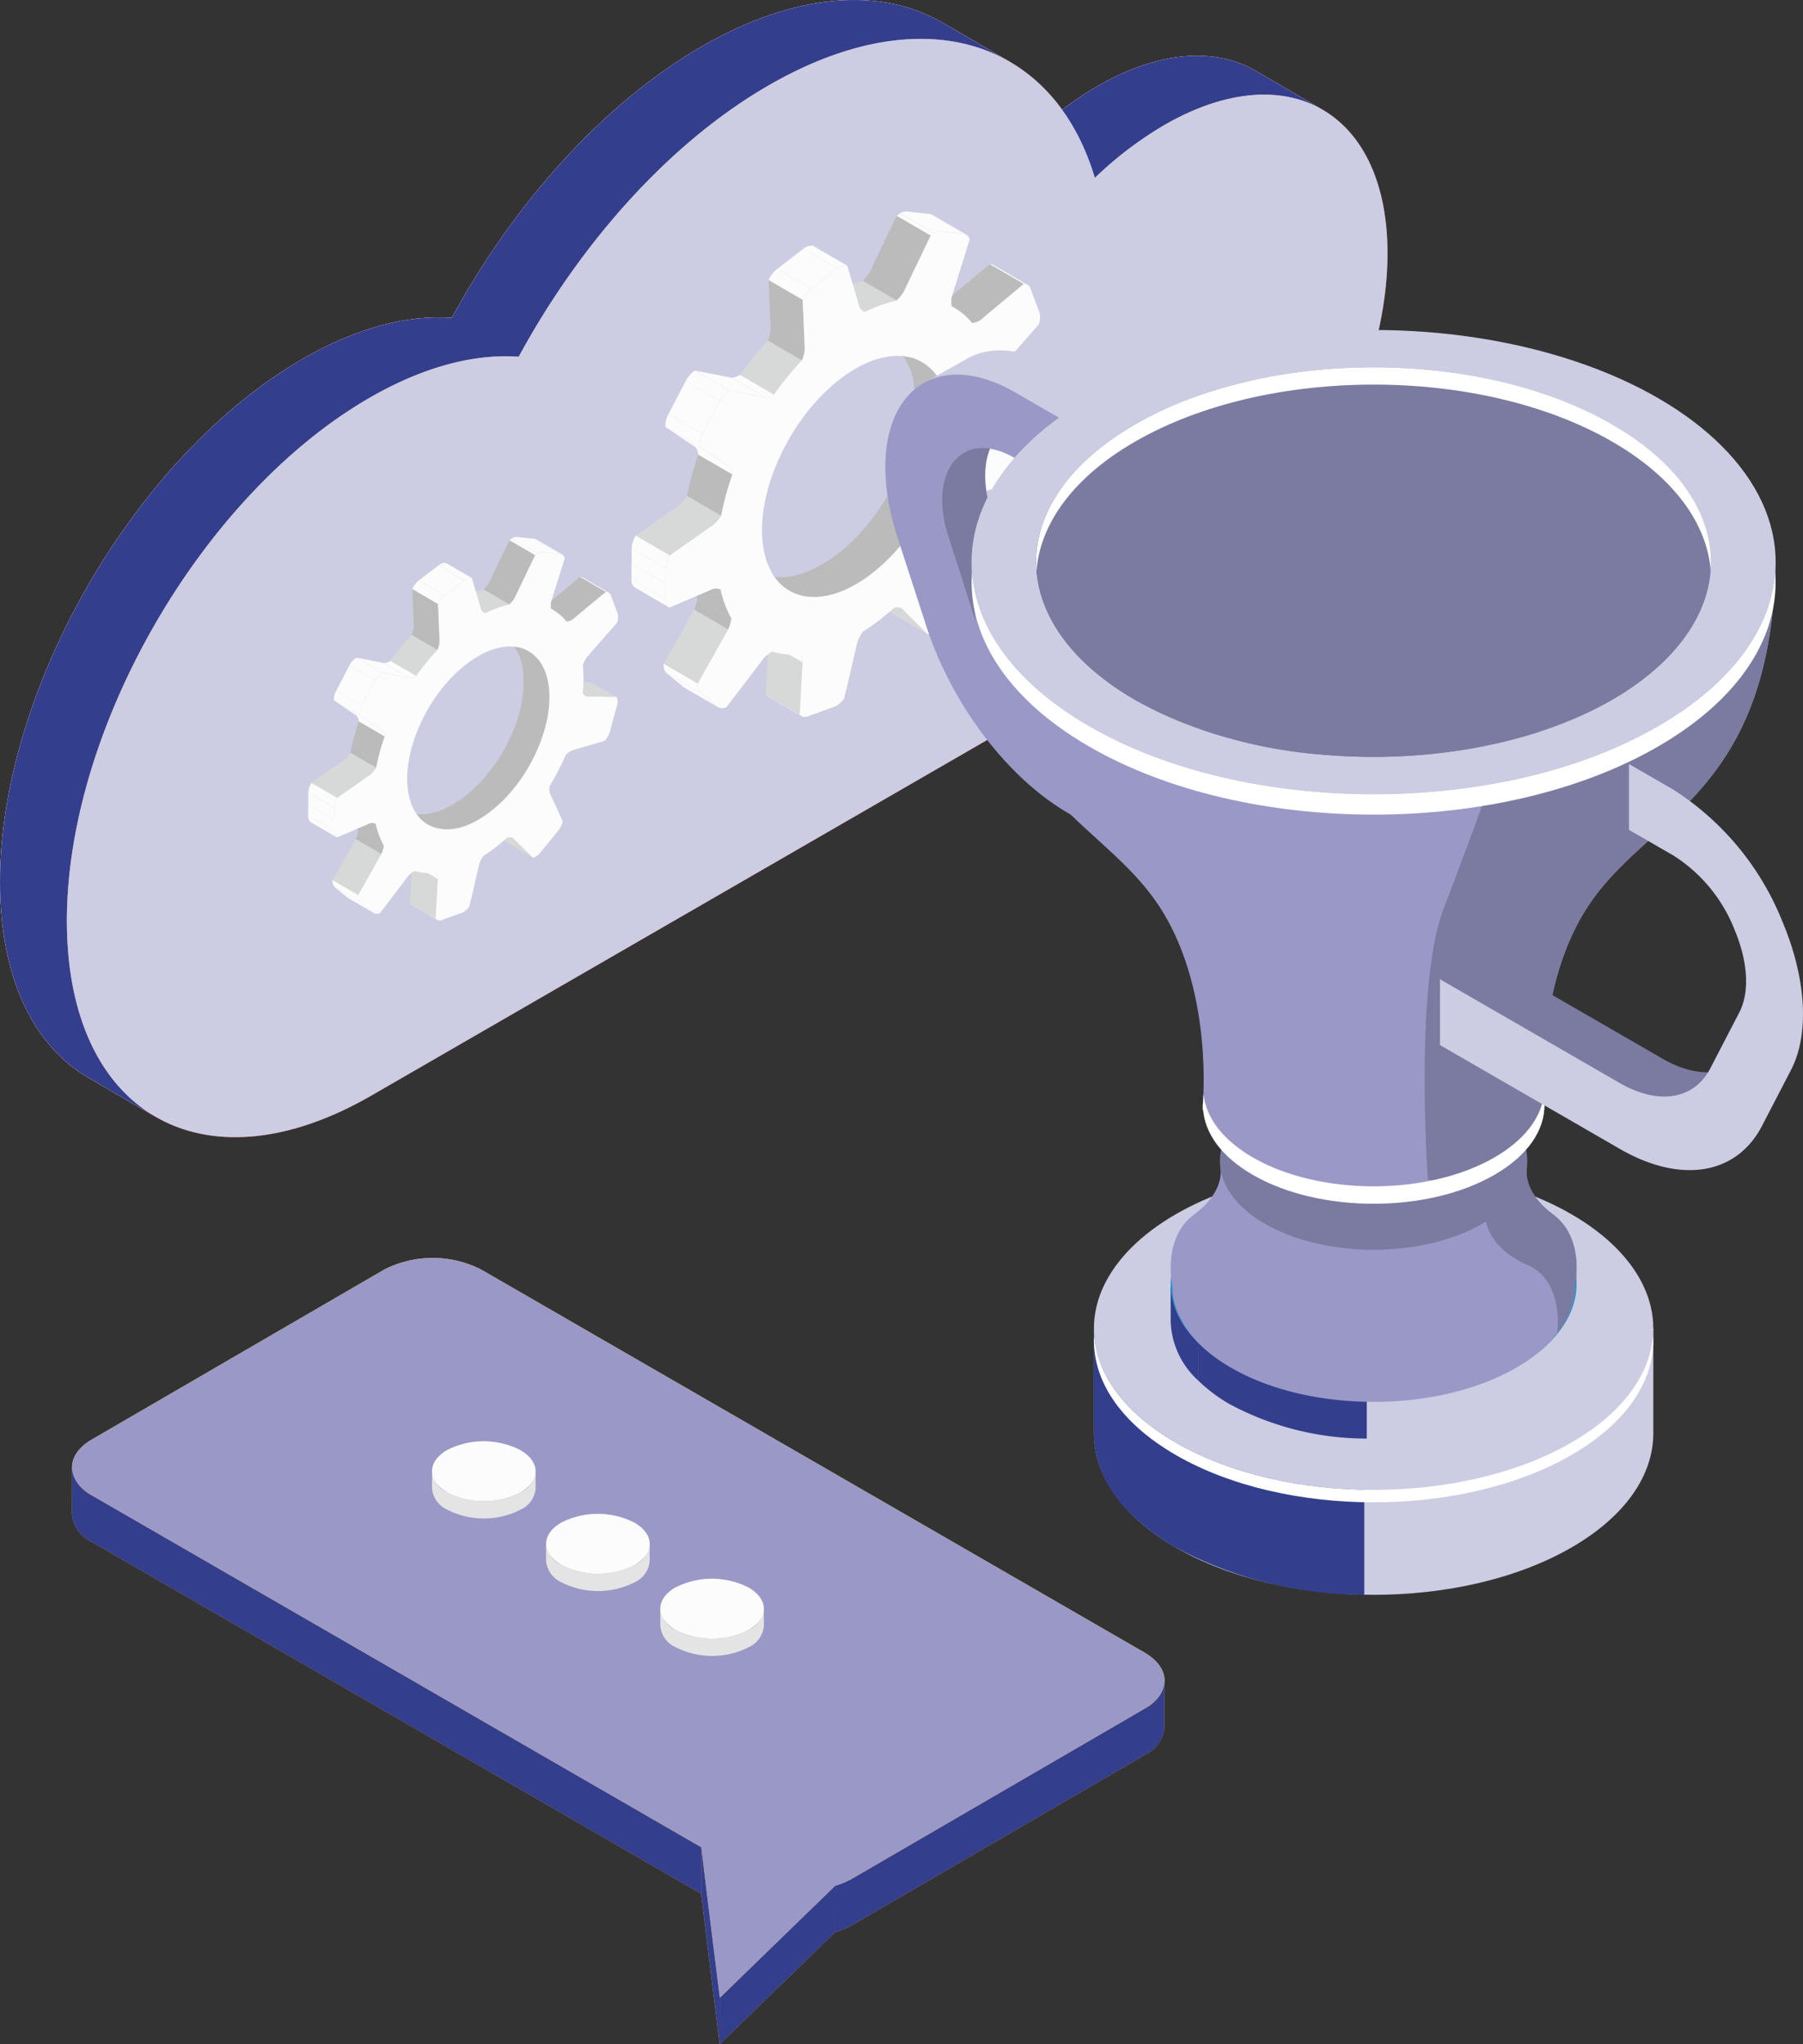 <?xml version="1.0" encoding="UTF-8"?> <svg xmlns="http://www.w3.org/2000/svg" width="148.244" height="168.073" viewBox="0 0 148.244 168.073"><rect x="0" y="0" width="148.244" height="168.073" fill="#333333" stroke="none"/><g id="Groupe_1015" data-name="Groupe 1015" transform="translate(-64.463 -446.804)"><g id="Groupe_914" data-name="Groupe 914"><g id="Groupe_913" data-name="Groupe 913"><g id="Groupe_911" data-name="Groupe 911"><path id="Tracé_1605" data-name="Tracé 1605" d="M167.707,452.627l5.5,3.2c-3.33-1.935-7.94-1.663-13.029,1.275a30.323,30.323,0,0,0-5.685,4.326l-5.5-3.2a30.339,30.339,0,0,1,5.686-4.326C159.767,450.965,164.378,450.692,167.707,452.627Z" fill="#e4e4e4"></path><path id="Tracé_1606" data-name="Tracé 1606" d="M89.342,476.317c4.458-2.574,8.641-3.642,12.269-3.38,5.078-9.347,12.4-17.6,20.548-22.309,7.749-4.474,14.766-4.887,19.835-1.942l5.5,3.2c-5.068-2.945-12.086-2.531-19.834,1.943-8.15,4.7-15.471,12.962-20.548,22.309-3.628-.262-7.811.806-12.269,3.379-13.783,7.958-24.924,27.25-24.879,43.093.022,7.868,2.8,13.4,7.282,16.008l-5.5-3.195c-4.481-2.6-7.26-8.14-7.282-16.008C64.418,503.566,75.559,484.275,89.342,476.317Z" fill="#e4e4e4"></path><path id="Tracé_1607" data-name="Tracé 1607" d="M167.707,452.627l5.5,3.2c-3.33-1.935-7.94-1.663-13.029,1.275a30.323,30.323,0,0,0-5.685,4.326l-5.5-3.2a30.339,30.339,0,0,1,5.686-4.326C159.767,450.965,164.378,450.692,167.707,452.627Z" fill="#e53d4b"></path><path id="Tracé_1608" data-name="Tracé 1608" d="M89.342,476.317c4.458-2.574,8.641-3.642,12.269-3.38,5.078-9.347,12.4-17.6,20.548-22.309,7.749-4.474,14.766-4.887,19.835-1.942l5.5,3.2c-5.068-2.945-12.086-2.531-19.834,1.943-8.15,4.7-15.471,12.962-20.548,22.309-3.628-.262-7.811.806-12.269,3.379-13.783,7.958-24.924,27.25-24.879,43.093.022,7.868,2.8,13.4,7.282,16.008l-5.5-3.195c-4.481-2.6-7.26-8.14-7.282-16.008C64.418,503.566,75.559,484.275,89.342,476.317Z" fill="#e53d4b"></path></g><g id="Groupe_912" data-name="Groupe 912"><path id="Tracé_1609" data-name="Tracé 1609" d="M127.658,453.824c-8.15,4.7-15.471,12.962-20.548,22.309-3.628-.262-7.811.806-12.269,3.379-13.783,7.958-24.924,27.25-24.879,43.093S81.221,544.833,95,536.876l65.293-37.7c10.112-5.838,18.285-19.993,18.252-31.612s-8.259-16.307-18.371-10.469a30.323,30.323,0,0,0-5.685,4.326C151.072,450.058,140.345,446.5,127.658,453.824Z" fill="#e8484d"></path></g></g></g><path id="Tracé_1610" data-name="Tracé 1610" d="M167.707,452.627l5.5,3.2c-3.33-1.935-7.94-1.663-13.029,1.275a30.323,30.323,0,0,0-5.685,4.326l-5.5-3.2a30.339,30.339,0,0,1,5.686-4.326C159.767,450.965,164.378,450.692,167.707,452.627Z" fill="#e4e4e4"></path><path id="Tracé_1611" data-name="Tracé 1611" d="M89.342,476.317c4.458-2.574,8.641-3.642,12.269-3.38,5.078-9.347,12.4-17.6,20.548-22.309,7.749-4.474,14.766-4.887,19.835-1.942l5.5,3.2c-5.068-2.945-12.086-2.531-19.834,1.943-8.15,4.7-15.471,12.962-20.548,22.309-3.628-.262-7.811.806-12.269,3.379-13.783,7.958-24.924,27.25-24.879,43.093.022,7.868,2.8,13.4,7.282,16.008l-5.5-3.195c-4.481-2.6-7.26-8.14-7.282-16.008C64.418,503.566,75.559,484.275,89.342,476.317Z" fill="#e4e4e4"></path><path id="Tracé_1612" data-name="Tracé 1612" d="M167.707,452.627l5.5,3.2c-3.33-1.935-7.94-1.663-13.029,1.275a30.323,30.323,0,0,0-5.685,4.326l-5.5-3.2a30.339,30.339,0,0,1,5.686-4.326C159.767,450.965,164.378,450.692,167.707,452.627Z" fill="#333e8d"></path><path id="Tracé_1613" data-name="Tracé 1613" d="M89.342,476.317c4.458-2.574,8.641-3.642,12.269-3.38,5.078-9.347,12.4-17.6,20.548-22.309,7.749-4.474,14.766-4.887,19.835-1.942l5.5,3.2c-5.068-2.945-12.086-2.531-19.834,1.943-8.15,4.7-15.471,12.962-20.548,22.309-3.628-.262-7.811.806-12.269,3.379-13.783,7.958-24.924,27.25-24.879,43.093.022,7.868,2.8,13.4,7.282,16.008l-5.5-3.195c-4.481-2.6-7.26-8.14-7.282-16.008C64.418,503.566,75.559,484.275,89.342,476.317Z" fill="#333e8d"></path><path id="Tracé_1614" data-name="Tracé 1614" d="M127.658,453.824c-8.15,4.7-15.471,12.962-20.548,22.309-3.628-.262-7.811.806-12.269,3.379-13.783,7.958-24.924,27.25-24.879,43.093S81.221,544.833,95,536.876l65.293-37.7c10.112-5.838,18.285-19.993,18.252-31.612s-8.259-16.307-18.371-10.469a30.323,30.323,0,0,0-5.685,4.326C151.072,450.058,140.345,446.5,127.658,453.824Z" fill="#cccce3"></path><g id="Groupe_956" data-name="Groupe 956"><g id="Groupe_915" data-name="Groupe 915"><path id="Tracé_1615" data-name="Tracé 1615" d="M138.614,496.831l-2.8-1.626c.219.235,2.044,2.038,2.14,2.133l2.8,1.625C140.658,498.868,138.833,497.066,138.614,496.831Z" fill="#d7d8d8"></path></g><g id="Groupe_916" data-name="Groupe 916"><path id="Tracé_1616" data-name="Tracé 1616" d="M138.564,496.792l-2.8-1.625a.208.208,0,0,1,.049.038l2.8,1.626A.217.217,0,0,0,138.564,496.792Z" fill="#fcfcfc"></path></g><g id="Groupe_917" data-name="Groupe 917"><path id="Tracé_1617" data-name="Tracé 1617" d="M143.647,479.8l2.8,1.626a.3.3,0,0,0,.156.046c.345,0,3.074.057,3.218.061l-2.8-1.626c-.144,0-2.873-.064-3.218-.061A.293.293,0,0,1,143.647,479.8Z" fill="#d7d8d8"></path></g><g id="Groupe_918" data-name="Groupe 918"><path id="Tracé_1618" data-name="Tracé 1618" d="M127.547,504.039l2.8,1.626a.465.465,0,0,1-.128-.107l-2.8-1.625A.47.47,0,0,0,127.547,504.039Z" fill="#fcfcfc"></path></g><g id="Groupe_919" data-name="Groupe 919"><path id="Tracé_1619" data-name="Tracé 1619" d="M148.948,470.224l-2.8-1.625a.566.566,0,0,0-.312-.074l2.8,1.625A.566.566,0,0,1,148.948,470.224Z" fill="#fcfcfc"></path></g><g id="Groupe_920" data-name="Groupe 920"><path id="Tracé_1620" data-name="Tracé 1620" d="M130.452,501.266l-2.8-1.626c-.034.461-.226,4.1-.236,4.293l2.8,1.625C130.226,505.366,130.418,501.726,130.452,501.266Z" fill="#d7d8d8"></path></g><g id="Groupe_921" data-name="Groupe 921"><path id="Tracé_1621" data-name="Tracé 1621" d="M130.224,500.616l-2.8-1.626a1.169,1.169,0,0,1,.227.65l2.8,1.626A1.157,1.157,0,0,0,130.224,500.616Z" fill="#fcfcfc"></path></g><g id="Groupe_922" data-name="Groupe 922"><path id="Tracé_1622" data-name="Tracé 1622" d="M148.636,470.15l-2.8-1.625c-.158.131-3.159,2.629-3.529,2.944a.792.792,0,0,1-.119.084,1.8,1.8,0,0,1-.586.186l2.8,1.626a1.8,1.8,0,0,0,.586-.187.787.787,0,0,0,.119-.083C145.476,472.779,148.478,470.282,148.636,470.15Z" fill="#bcbbbb"></path></g><g id="Groupe_923" data-name="Groupe 923"><path id="Tracé_1623" data-name="Tracé 1623" d="M140.29,476.583l-2.8-1.625a4.761,4.761,0,0,1,2.137,3.564c.705,4.428-2.127,10.627-6.326,13.844a11.51,11.51,0,0,1-1.261.848c-2.1,1.211-4.057,1.354-5.478.528l2.8,1.626c1.42.825,3.38.682,5.478-.529a11.641,11.641,0,0,0,1.261-.847c4.2-3.217,7.031-9.416,6.325-13.844A4.758,4.758,0,0,0,140.29,476.583Z" fill="#bcbbbb"></path></g><g id="Groupe_924" data-name="Groupe 924"><path id="Tracé_1624" data-name="Tracé 1624" d="M142.909,472.09l-2.8-1.626c-.063-.036-.126-.072-.191-.106l2.8,1.626C142.783,472.018,142.846,472.053,142.909,472.09Z" fill="#fcfcfc"></path></g><g id="Groupe_925" data-name="Groupe 925"><path id="Tracé_1625" data-name="Tracé 1625" d="M120.726,503.335l2.8,1.626a.537.537,0,0,1-.065-.045l-2.8-1.625A.435.435,0,0,0,120.726,503.335Z" fill="#fcfcfc"></path></g><g id="Groupe_926" data-name="Groupe 926"><path id="Tracé_1626" data-name="Tracé 1626" d="M122.072,503.777l-2.8-1.625c.3.243.675.551.694.567l.692.572,2.8,1.625c-.3-.245-.672-.555-.692-.572S122.372,504.021,122.072,503.777Z" fill="#fcfcfc"></path></g><g id="Groupe_927" data-name="Groupe 927"><path id="Tracé_1627" data-name="Tracé 1627" d="M143.907,466.082l-2.8-1.625a.51.51,0,0,0-.211-.067l2.8,1.625A.529.529,0,0,1,143.907,466.082Z" fill="#fcfcfc"></path></g><g id="Groupe_928" data-name="Groupe 928"><path id="Tracé_1628" data-name="Tracé 1628" d="M121.833,502.993l-2.8-1.625a.973.973,0,0,0,.238.784l2.8,1.625A.979.979,0,0,1,121.833,502.993Z" fill="#fcfcfc"></path></g><g id="Groupe_929" data-name="Groupe 929"><path id="Tracé_1629" data-name="Tracé 1629" d="M124.336,498.548l-2.8-1.626c-.27.468-2.391,4.247-2.5,4.446l2.8,1.625C121.945,502.794,124.066,499.016,124.336,498.548Z" fill="#d7d8d8"></path></g><g id="Groupe_930" data-name="Groupe 930"><path id="Tracé_1630" data-name="Tracé 1630" d="M124.6,497.636l-2.8-1.626a2.947,2.947,0,0,1-.261.912l2.8,1.626A2.955,2.955,0,0,0,124.6,497.636Z" fill="#bcbbbb"></path></g><g id="Groupe_931" data-name="Groupe 931"><path id="Tracé_1631" data-name="Tracé 1631" d="M143.7,466.015l-2.8-1.625c-.406-.043-.912-.094-.939-.1s-.536-.056-.939-.1a.963.963,0,0,0-.551.151l2.8,1.626a.954.954,0,0,1,.55-.151c.4.044.913.1.94.1Z" fill="#fcfcfc"></path></g><g id="Groupe_932" data-name="Groupe 932"><path id="Tracé_1632" data-name="Tracé 1632" d="M140.991,466.168l-2.8-1.625c-.1.2-1.965,4.089-2.19,4.574a3.355,3.355,0,0,1-.614.769l2.8,1.625a3.33,3.33,0,0,0,.614-.768C139.026,470.257,140.893,466.373,140.991,466.168Z" fill="#bcbbbb"></path></g><g id="Groupe_933" data-name="Groupe 933"><path id="Tracé_1633" data-name="Tracé 1633" d="M141.267,465.971l-2.8-1.626a1.709,1.709,0,0,0-.276.2l2.8,1.625A1.67,1.67,0,0,1,141.267,465.971Z" fill="#fcfcfc"></path></g><g id="Groupe_934" data-name="Groupe 934"><path id="Tracé_1634" data-name="Tracé 1634" d="M123.715,495.27l-2.8-1.626a8.635,8.635,0,0,0,.882,2.366l2.8,1.626A8.634,8.634,0,0,1,123.715,495.27Z" fill="#bcbbbb"></path></g><g id="Groupe_935" data-name="Groupe 935"><path id="Tracé_1635" data-name="Tracé 1635" d="M138.187,471.511l-2.8-1.625a11.33,11.33,0,0,0-2.6.938l2.8,1.625A11.33,11.33,0,0,1,138.187,471.511Z" fill="#d7d8d8"></path></g><g id="Groupe_936" data-name="Groupe 936"><path id="Tracé_1636" data-name="Tracé 1636" d="M132.626,470.743l2.8,1.626a1.6,1.6,0,0,0,.16.08l-2.8-1.625A1.6,1.6,0,0,1,132.626,470.743Z" fill="#fcfcfc"></path></g><g id="Groupe_937" data-name="Groupe 937"><path id="Tracé_1637" data-name="Tracé 1637" d="M123.756,489.2l-2.8-1.625a3.214,3.214,0,0,1-.627.75l2.8,1.625A3.2,3.2,0,0,0,123.756,489.2Z" fill="#d7d8d8"></path></g><g id="Groupe_938" data-name="Groupe 938"><path id="Tracé_1638" data-name="Tracé 1638" d="M116.691,495.125l2.8,1.625a.741.741,0,0,1-.306-.7l-2.8-1.626A.742.742,0,0,0,116.691,495.125Z" fill="#fcfcfc"></path></g><g id="Groupe_939" data-name="Groupe 939"><path id="Tracé_1639" data-name="Tracé 1639" d="M124.683,485.811l-2.8-1.625a22.817,22.817,0,0,0-.927,3.384l2.8,1.625A22.884,22.884,0,0,1,124.683,485.811Z" fill="#bcbbbb"></path></g><g id="Groupe_940" data-name="Groupe 940"><path id="Tracé_1640" data-name="Tracé 1640" d="M119.191,494.793l-2.8-1.625c0,.036,0,.718-.009,1.259l2.8,1.626C119.186,495.511,119.191,494.829,119.191,494.793Z" fill="#fcfcfc"></path></g><g id="Groupe_941" data-name="Groupe 941"><path id="Tracé_1641" data-name="Tracé 1641" d="M130.4,476.424l-2.8-1.625a25.523,25.523,0,0,0-2.3,2.823l2.8,1.626A25.631,25.631,0,0,1,130.4,476.424Z" fill="#d7d8d8"></path></g><g id="Groupe_942" data-name="Groupe 942"><path id="Tracé_1642" data-name="Tracé 1642" d="M128.1,479.248l-2.8-1.626a1.379,1.379,0,0,1-.7.238l2.8,1.626A1.389,1.389,0,0,0,128.1,479.248Z" fill="#fcfcfc"></path></g><g id="Groupe_943" data-name="Groupe 943"><path id="Tracé_1643" data-name="Tracé 1643" d="M119.2,493.534l-2.8-1.625c0,.541-.008,1.223-.009,1.259l2.8,1.625C119.192,494.757,119.2,494.076,119.2,493.534Z" fill="#fcfcfc"></path></g><g id="Groupe_944" data-name="Groupe 944"><path id="Tracé_1644" data-name="Tracé 1644" d="M134.126,468.645l-2.8-1.625a.827.827,0,0,0-.646.133,1.532,1.532,0,0,0-.166.11l2.8,1.626a1.544,1.544,0,0,1,.166-.111A.832.832,0,0,1,134.126,468.645Z" fill="#fcfcfc"></path></g><g id="Groupe_945" data-name="Groupe 945"><path id="Tracé_1645" data-name="Tracé 1645" d="M123.129,489.945l-2.8-1.625c-.38.257-3.436,2.406-3.6,2.519l2.8,1.626C119.693,492.352,122.749,490.2,123.129,489.945Z" fill="#d7d8d8"></path></g><g id="Groupe_946" data-name="Groupe 946"><path id="Tracé_1646" data-name="Tracé 1646" d="M119.532,492.465l-2.8-1.626a2.315,2.315,0,0,0-.332,1.07l2.8,1.625A2.31,2.31,0,0,1,119.532,492.465Z" fill="#fcfcfc"></path></g><g id="Groupe_947" data-name="Groupe 947"><path id="Tracé_1647" data-name="Tracé 1647" d="M133.314,468.889l-2.8-1.626-1.073.824-1.077.823,2.8,1.625,1.077-.822Z" fill="#fcfcfc"></path></g><g id="Groupe_948" data-name="Groupe 948"><path id="Tracé_1648" data-name="Tracé 1648" d="M130.461,471.455l-2.8-1.626c.007.182.149,3.635.173,4.061a2.8,2.8,0,0,1-.236.909l2.8,1.625a2.79,2.79,0,0,0,.236-.909C130.611,475.089,130.469,471.636,130.461,471.455Z" fill="#bcbbbb"></path></g><g id="Groupe_949" data-name="Groupe 949"><path id="Tracé_1649" data-name="Tracé 1649" d="M131.164,470.535l-2.8-1.625a2.479,2.479,0,0,0-.7.919l2.8,1.626A2.492,2.492,0,0,1,131.164,470.535Z" fill="#fcfcfc"></path></g><g id="Groupe_950" data-name="Groupe 950"><path id="Tracé_1650" data-name="Tracé 1650" d="M121.974,483.534l-2.8-1.625c.11.074,2.194,1.483,2.459,1.648a1.067,1.067,0,0,1,.25.629l2.8,1.625a1.06,1.06,0,0,0-.251-.628C124.168,485.017,122.083,483.609,121.974,483.534Z" fill="#fcfcfc"></path></g><g id="Groupe_951" data-name="Groupe 951"><path id="Tracé_1651" data-name="Tracé 1651" d="M127.4,479.486l-2.8-1.626c-.315-.072-2.874-.561-3.009-.587l2.8,1.626C124.521,478.924,127.081,479.414,127.4,479.486Z" fill="#fcfcfc"></path></g><g id="Groupe_952" data-name="Groupe 952"><path id="Tracé_1652" data-name="Tracé 1652" d="M122.224,482.477l-2.8-1.626a1.963,1.963,0,0,0-.251,1.058l2.8,1.625A1.964,1.964,0,0,1,122.224,482.477Z" fill="#fcfcfc"></path></g><g id="Groupe_953" data-name="Groupe 953"><path id="Tracé_1653" data-name="Tracé 1653" d="M123.641,479.755l-2.8-1.625c-.306.587-.687,1.323-.707,1.361s-.4.773-.709,1.36l2.8,1.626c.306-.588.69-1.322.71-1.36S123.335,480.343,123.641,479.755Z" fill="#fcfcfc"></path></g><g id="Groupe_954" data-name="Groupe 954"><path id="Tracé_1654" data-name="Tracé 1654" d="M119.2,493.534a2.31,2.31,0,0,1,.332-1.069c.161-.113,3.217-2.263,3.6-2.52a3.2,3.2,0,0,0,.627-.75,22.884,22.884,0,0,1,.927-3.384,1.06,1.06,0,0,0-.251-.628c-.264-.166-2.349-1.574-2.458-1.649a1.964,1.964,0,0,1,.25-1.057c.306-.588.69-1.322.71-1.36s.4-.774.707-1.362a2.258,2.258,0,0,1,.746-.856c.134.025,2.694.515,3.009.587a1.389,1.389,0,0,0,.7-.238,25.631,25.631,0,0,1,2.3-2.824,2.79,2.79,0,0,0,.236-.909c-.024-.426-.166-3.879-.174-4.06a2.492,2.492,0,0,1,.7-.92l1.077-.822,1.073-.824a1.544,1.544,0,0,1,.166-.111.832.832,0,0,1,.646-.133c.045.152.912,3.051,1.012,3.419a.734.734,0,0,0,.445.385,11.33,11.33,0,0,1,2.6-.938,3.33,3.33,0,0,0,.614-.768c.225-.486,2.092-4.37,2.19-4.575a1.67,1.67,0,0,1,.276-.2.954.954,0,0,1,.55-.151c.4.044.913.1.94.1l.939.1a.6.6,0,0,1,.5.486c-.065.208-1.295,4.157-1.456,4.65a1.982,1.982,0,0,0-.018.833,5.473,5.473,0,0,1,1.684,1.381,1.8,1.8,0,0,0,.586-.187.787.787,0,0,0,.119-.083c.369-.316,3.371-2.813,3.529-2.945a.555.555,0,0,1,.562.387c.156.418.353.944.363.972s.207.554.366.972a1.642,1.642,0,0,1-.051.989c-.145.166-2.9,3.318-3.245,3.7a3.475,3.475,0,0,0-.475.889,15.035,15.035,0,0,1-.019,3.056c.132.183.3.36.463.357.345,0,3.074.057,3.218.061a1.221,1.221,0,0,1,.036.939c-.164.6-.369,1.351-.38,1.391s-.218.794-.381,1.395a2.573,2.573,0,0,1-.574,1.025c-.157.047-3.146.931-3.517,1.028a.638.638,0,0,0-.13.058,3.541,3.541,0,0,0-.579.474,27.441,27.441,0,0,1-1.713,3.3,1.827,1.827,0,0,0,.007.818c.153.317,1.337,2.9,1.4,3.038a2.485,2.485,0,0,1-.507,1.051l-.948,1.163-.949,1.163a1.925,1.925,0,0,1-.525.458,1.083,1.083,0,0,1-.3.128c-.1-.1-1.921-1.9-2.14-2.132-.1-.112-.366-.11-.612-.079-.42.38-.848.741-1.291,1.081s-.879.642-1.315.917a3.558,3.558,0,0,0-.457.9c-.1.484-1.022,4.387-1.07,4.593a2.178,2.178,0,0,1-.627.586,1.164,1.164,0,0,1-.189.089c-.461.164-1.039.373-1.069.384s-.611.222-1.073.386a.587.587,0,0,1-.695-.129c.01-.192.2-3.832.236-4.292a1.157,1.157,0,0,0-.228-.65,6.482,6.482,0,0,1-2.277-.237,2.445,2.445,0,0,0-.706.557c-.316.424-2.906,3.82-3.042,4a.731.731,0,0,1-.741-.018c-.3-.245-.672-.555-.692-.572s-.394-.323-.694-.567a.979.979,0,0,1-.239-.784c.112-.2,2.233-3.977,2.5-4.445a2.955,2.955,0,0,0,.261-.912,8.634,8.634,0,0,1-.882-2.366.873.873,0,0,0-.625-.048c-.38.17-3.428,1.467-3.589,1.536a.723.723,0,0,1-.319-.7c0-.542.009-1.224.009-1.26S119.2,494.076,119.2,493.534Zm8.025-1.731c.632,3.982,3.909,5.176,7.615,3.036a11.641,11.641,0,0,0,1.261-.847c4.2-3.217,7.031-9.416,6.325-13.844-.631-3.982-3.908-5.176-7.614-3.037a11.8,11.8,0,0,0-1.261.848c-4.2,3.22-7.031,9.416-6.326,13.844" fill="#fcfcfc"></path></g><g id="Groupe_955" data-name="Groupe 955"><path id="Tracé_1655" data-name="Tracé 1655" d="M124.387,478.9l-2.8-1.626a2.266,2.266,0,0,0-.746.857l2.8,1.625A2.258,2.258,0,0,1,124.387,478.9Z" fill="#fcfcfc"></path></g></g><g id="Groupe_998" data-name="Groupe 998"><g id="Groupe_957" data-name="Groupe 957"><path id="Tracé_1656" data-name="Tracé 1656" d="M106.666,515.712l-2.122-1.233c.166.178,1.551,1.545,1.624,1.617l2.122,1.234C108.217,517.258,106.832,515.89,106.666,515.712Z" fill="#d7d8d8"></path></g><g id="Groupe_958" data-name="Groupe 958"><path id="Tracé_1657" data-name="Tracé 1657" d="M106.628,515.682l-2.122-1.233a.163.163,0,0,1,.038.03l2.122,1.233A.163.163,0,0,0,106.628,515.682Z" fill="#fcfcfc"></path></g><g id="Groupe_959" data-name="Groupe 959"><path id="Tracé_1658" data-name="Tracé 1658" d="M110.485,502.8l2.122,1.233a.221.221,0,0,0,.118.035c.262,0,2.332.044,2.441.046l-2.122-1.233c-.109,0-2.179-.049-2.441-.046A.221.221,0,0,1,110.485,502.8Z" fill="#d7d8d8"></path></g><g id="Groupe_960" data-name="Groupe 960"><path id="Tracé_1659" data-name="Tracé 1659" d="M98.27,521.181l2.122,1.233a.356.356,0,0,1-.1-.081L98.172,521.1A.376.376,0,0,0,98.27,521.181Z" fill="#fcfcfc"></path></g><g id="Groupe_961" data-name="Groupe 961"><path id="Tracé_1660" data-name="Tracé 1660" d="M114.506,495.526l-2.122-1.233a.425.425,0,0,0-.236-.056l2.122,1.233A.425.425,0,0,1,114.506,495.526Z" fill="#fcfcfc"></path></g><g id="Groupe_962" data-name="Groupe 962"><path id="Tracé_1661" data-name="Tracé 1661" d="M100.474,519.077l-2.122-1.234c-.026.349-.172,3.111-.18,3.257l2.122,1.233C100.3,522.187,100.448,519.426,100.474,519.077Z" fill="#d7d8d8"></path></g><g id="Groupe_963" data-name="Groupe 963"><path id="Tracé_1662" data-name="Tracé 1662" d="M100.3,518.583l-2.122-1.233a.883.883,0,0,1,.173.493l2.122,1.234A.883.883,0,0,0,100.3,518.583Z" fill="#fcfcfc"></path></g><g id="Groupe_964" data-name="Groupe 964"><path id="Tracé_1663" data-name="Tracé 1663" d="M114.27,495.47l-2.122-1.233c-.12.1-2.4,1.994-2.678,2.234a.656.656,0,0,1-.09.063,1.371,1.371,0,0,1-.445.141l2.122,1.234a1.383,1.383,0,0,0,.444-.142.613.613,0,0,0,.091-.063C111.872,497.465,114.15,495.57,114.27,495.47Z" fill="#bcbbbb"></path></g><g id="Groupe_965" data-name="Groupe 965"><path id="Tracé_1664" data-name="Tracé 1664" d="M107.937,500.35l-2.121-1.233a3.612,3.612,0,0,1,1.62,2.7c.536,3.359-1.613,8.062-4.8,10.5a9.057,9.057,0,0,1-.956.643c-1.592.918-3.079,1.027-4.157.4l2.122,1.233a4.135,4.135,0,0,0,4.156-.4,8.664,8.664,0,0,0,.957-.643c3.186-2.441,5.335-7.144,4.8-10.5A3.612,3.612,0,0,0,107.937,500.35Z" fill="#bcbbbb"></path></g><g id="Groupe_966" data-name="Groupe 966"><path id="Tracé_1665" data-name="Tracé 1665" d="M109.925,496.941l-2.122-1.233c-.048-.028-.1-.055-.145-.08l2.122,1.233C109.828,496.886,109.877,496.913,109.925,496.941Z" fill="#fcfcfc"></path></g><g id="Groupe_967" data-name="Groupe 967"><path id="Tracé_1666" data-name="Tracé 1666" d="M93.1,520.647l2.122,1.233a.4.4,0,0,1-.05-.034l-2.122-1.233A.4.4,0,0,0,93.1,520.647Z" fill="#fcfcfc"></path></g><g id="Groupe_968" data-name="Groupe 968"><path id="Tracé_1667" data-name="Tracé 1667" d="M94.116,520.982l-2.122-1.233.527.43.524.434,2.122,1.233-.524-.434Z" fill="#fcfcfc"></path></g><g id="Groupe_969" data-name="Groupe 969"><path id="Tracé_1668" data-name="Tracé 1668" d="M110.681,492.383l-2.122-1.233a.392.392,0,0,0-.159-.05l2.121,1.233A.4.4,0,0,1,110.681,492.383Z" fill="#fcfcfc"></path></g><g id="Groupe_970" data-name="Groupe 970"><path id="Tracé_1669" data-name="Tracé 1669" d="M93.935,520.387l-2.122-1.233a.742.742,0,0,0,.181.6l2.122,1.233A.741.741,0,0,1,93.935,520.387Z" fill="#fcfcfc"></path></g><g id="Groupe_971" data-name="Groupe 971"><path id="Tracé_1670" data-name="Tracé 1670" d="M95.833,517.014l-2.122-1.233c-.2.355-1.813,3.222-1.9,3.373l2.122,1.233C94.02,520.236,95.628,517.37,95.833,517.014Z" fill="#d7d8d8"></path></g><g id="Groupe_972" data-name="Groupe 972"><path id="Tracé_1671" data-name="Tracé 1671" d="M96.032,516.322l-2.122-1.233a2.242,2.242,0,0,1-.2.692l2.122,1.233A2.242,2.242,0,0,0,96.032,516.322Z" fill="#bcbbbb"></path></g><g id="Groupe_973" data-name="Groupe 973"><path id="Tracé_1672" data-name="Tracé 1672" d="M110.521,492.333,108.4,491.1c-.309-.033-.693-.071-.713-.073s-.406-.042-.713-.076a.732.732,0,0,0-.418.115l2.122,1.233a.74.74,0,0,1,.418-.115c.306.034.693.073.713.076S110.213,492.3,110.521,492.333Z" fill="#fcfcfc"></path></g><g id="Groupe_974" data-name="Groupe 974"><path id="Tracé_1673" data-name="Tracé 1673" d="M108.469,492.449l-2.122-1.233c-.074.155-1.491,3.1-1.661,3.47a2.506,2.506,0,0,1-.466.583l2.122,1.233a2.506,2.506,0,0,0,.466-.583C106.978,495.551,108.395,492.6,108.469,492.449Z" fill="#bcbbbb"></path></g><g id="Groupe_975" data-name="Groupe 975"><path id="Tracé_1674" data-name="Tracé 1674" d="M108.678,492.3l-2.122-1.233a1.247,1.247,0,0,0-.209.15l2.122,1.233A1.317,1.317,0,0,1,108.678,492.3Z" fill="#fcfcfc"></path></g><g id="Groupe_976" data-name="Groupe 976"><path id="Tracé_1675" data-name="Tracé 1675" d="M95.362,514.528l-2.121-1.234a6.522,6.522,0,0,0,.669,1.795l2.122,1.233A6.516,6.516,0,0,1,95.362,514.528Z" fill="#bcbbbb"></path></g><g id="Groupe_977" data-name="Groupe 977"><path id="Tracé_1676" data-name="Tracé 1676" d="M106.342,496.5l-2.122-1.233a8.577,8.577,0,0,0-1.975.712l2.122,1.233A8.577,8.577,0,0,1,106.342,496.5Z" fill="#d7d8d8"></path></g><g id="Groupe_978" data-name="Groupe 978"><path id="Tracé_1677" data-name="Tracé 1677" d="M102.123,495.92l2.122,1.233a1.14,1.14,0,0,0,.121.061l-2.121-1.233A1.262,1.262,0,0,1,102.123,495.92Z" fill="#fcfcfc"></path></g><g id="Groupe_979" data-name="Groupe 979"><path id="Tracé_1678" data-name="Tracé 1678" d="M95.394,509.919l-2.122-1.233a2.463,2.463,0,0,1-.476.569l2.122,1.233A2.463,2.463,0,0,0,95.394,509.919Z" fill="#d7d8d8"></path></g><g id="Groupe_980" data-name="Groupe 980"><path id="Tracé_1679" data-name="Tracé 1679" d="M90.033,514.418l2.122,1.233a.568.568,0,0,1-.232-.53L89.8,513.888A.568.568,0,0,0,90.033,514.418Z" fill="#fcfcfc"></path></g><g id="Groupe_981" data-name="Groupe 981"><path id="Tracé_1680" data-name="Tracé 1680" d="M96.1,507.351l-2.122-1.233a17.243,17.243,0,0,0-.7,2.568l2.122,1.233A17.244,17.244,0,0,1,96.1,507.351Z" fill="#bcbbbb"></path></g><g id="Groupe_982" data-name="Groupe 982"><path id="Tracé_1681" data-name="Tracé 1681" d="M91.93,514.166l-2.122-1.233c0,.027,0,.544-.007.955l2.122,1.233C91.926,514.711,91.93,514.193,91.93,514.166Z" fill="#fcfcfc"></path></g><g id="Groupe_983" data-name="Groupe 983"><path id="Tracé_1682" data-name="Tracé 1682" d="M100.434,500.23,98.312,499a19.309,19.309,0,0,0-1.748,2.142l2.122,1.233A19.31,19.31,0,0,1,100.434,500.23Z" fill="#d7d8d8"></path></g><g id="Groupe_984" data-name="Groupe 984"><path id="Tracé_1683" data-name="Tracé 1683" d="M98.686,502.372l-2.122-1.233a1.056,1.056,0,0,1-.531.18l2.122,1.233A1.046,1.046,0,0,0,98.686,502.372Z" fill="#fcfcfc"></path></g><g id="Groupe_985" data-name="Groupe 985"><path id="Tracé_1684" data-name="Tracé 1684" d="M91.937,513.211l-2.122-1.233c0,.411-.006.928-.007.955l2.122,1.233C91.931,514.139,91.935,513.622,91.937,513.211Z" fill="#fcfcfc"></path></g><g id="Groupe_986" data-name="Groupe 986"><path id="Tracé_1685" data-name="Tracé 1685" d="M103.261,494.328l-2.122-1.233a.627.627,0,0,0-.49.1,1.146,1.146,0,0,0-.126.084l2.122,1.233a1.063,1.063,0,0,1,.126-.084A.633.633,0,0,1,103.261,494.328Z" fill="#fcfcfc"></path></g><g id="Groupe_987" data-name="Groupe 987"><path id="Tracé_1686" data-name="Tracé 1686" d="M94.918,510.488,92.8,509.255c-.288.2-2.607,1.825-2.729,1.911l2.122,1.233C92.311,512.313,94.629,510.683,94.918,510.488Z" fill="#d7d8d8"></path></g><g id="Groupe_988" data-name="Groupe 988"><path id="Tracé_1687" data-name="Tracé 1687" d="M92.189,512.4l-2.122-1.233a1.757,1.757,0,0,0-.252.812l2.122,1.233A1.757,1.757,0,0,1,92.189,512.4Z" fill="#fcfcfc"></path></g><g id="Groupe_989" data-name="Groupe 989"><path id="Tracé_1688" data-name="Tracé 1688" d="M102.645,494.513l-2.122-1.233-.814.625-.817.624,2.122,1.233.816-.624Z" fill="#fcfcfc"></path></g><g id="Groupe_990" data-name="Groupe 990"><path id="Tracé_1689" data-name="Tracé 1689" d="M100.481,496.459l-2.122-1.233c.006.138.114,2.758.132,3.081a2.169,2.169,0,0,1-.179.69l2.122,1.233a2.156,2.156,0,0,0,.179-.69C100.6,499.217,100.486,496.6,100.481,496.459Z" fill="#bcbbbb"></path></g><g id="Groupe_991" data-name="Groupe 991"><path id="Tracé_1690" data-name="Tracé 1690" d="M101.014,495.762l-2.122-1.233a1.9,1.9,0,0,0-.533.7l2.122,1.233A1.883,1.883,0,0,1,101.014,495.762Z" fill="#fcfcfc"></path></g><g id="Groupe_992" data-name="Groupe 992"><path id="Tracé_1691" data-name="Tracé 1691" d="M94.041,505.624l-2.122-1.233c.084.056,1.665,1.125,1.866,1.251a.806.806,0,0,1,.19.476l2.122,1.233a.806.806,0,0,0-.19-.476C95.706,506.749,94.125,505.68,94.041,505.624Z" fill="#fcfcfc"></path></g><g id="Groupe_993" data-name="Groupe 993"><path id="Tracé_1692" data-name="Tracé 1692" d="M98.155,502.552l-2.122-1.233c-.239-.054-2.181-.426-2.283-.445l2.122,1.233C95.974,502.127,97.916,502.5,98.155,502.552Z" fill="#fcfcfc"></path></g><g id="Groupe_994" data-name="Groupe 994"><path id="Tracé_1693" data-name="Tracé 1693" d="M94.232,504.822l-2.122-1.233a1.492,1.492,0,0,0-.191.8l2.122,1.233A1.492,1.492,0,0,1,94.232,504.822Z" fill="#fcfcfc"></path></g><g id="Groupe_995" data-name="Groupe 995"><path id="Tracé_1694" data-name="Tracé 1694" d="M95.306,502.757l-2.122-1.233c-.232.445-.521,1-.536,1.033s-.307.586-.538,1.032l2.122,1.233c.231-.446.522-1,.538-1.032S95.074,503.2,95.306,502.757Z" fill="#fcfcfc"></path></g><g id="Groupe_996" data-name="Groupe 996"><path id="Tracé_1695" data-name="Tracé 1695" d="M91.937,513.211a1.757,1.757,0,0,1,.252-.812c.122-.086,2.44-1.716,2.729-1.911a2.463,2.463,0,0,0,.476-.569,17.244,17.244,0,0,1,.7-2.568.806.806,0,0,0-.19-.476c-.2-.126-1.782-1.2-1.866-1.251a1.492,1.492,0,0,1,.191-.8c.231-.446.522-1,.538-1.032s.3-.587.536-1.033a1.713,1.713,0,0,1,.566-.65c.1.02,2.044.391,2.283.445a1.046,1.046,0,0,0,.531-.18,19.31,19.31,0,0,1,1.748-2.142,2.156,2.156,0,0,0,.179-.69c-.018-.323-.127-2.943-.132-3.081a1.883,1.883,0,0,1,.533-.7l.816-.624.815-.625a1.063,1.063,0,0,1,.126-.084.633.633,0,0,1,.49-.1c.034.116.692,2.315.768,2.594a.561.561,0,0,0,.337.292,8.6,8.6,0,0,1,1.976-.712,2.506,2.506,0,0,0,.466-.583c.17-.368,1.587-3.315,1.661-3.47a1.317,1.317,0,0,1,.209-.15.74.74,0,0,1,.418-.115c.306.034.693.073.713.076s.4.04.712.073a.456.456,0,0,1,.377.369c-.049.157-.983,3.153-1.105,3.527a1.5,1.5,0,0,0-.013.632,4.169,4.169,0,0,1,1.277,1.048,1.383,1.383,0,0,0,.444-.142.613.613,0,0,0,.091-.063c.28-.239,2.558-2.134,2.678-2.234a.42.42,0,0,1,.426.293c.118.317.268.716.275.737s.157.421.278.738a1.249,1.249,0,0,1-.039.75c-.11.126-2.2,2.518-2.462,2.811a2.645,2.645,0,0,0-.36.675,11.46,11.46,0,0,1-.014,2.318c.1.139.227.274.351.271.262,0,2.332.044,2.441.046a.928.928,0,0,1,.027.713c-.124.454-.279,1.025-.287,1.055s-.166.6-.29,1.059a1.972,1.972,0,0,1-.435.777c-.119.036-2.387.706-2.668.78a.458.458,0,0,0-.1.044,2.634,2.634,0,0,0-.439.36,20.909,20.909,0,0,1-1.3,2.5,1.378,1.378,0,0,0,0,.621c.116.24,1.014,2.2,1.062,2.3a1.889,1.889,0,0,1-.385.8l-.72.883-.719.882a1.467,1.467,0,0,1-.4.347.861.861,0,0,1-.229.1c-.073-.072-1.458-1.44-1.624-1.618-.079-.085-.278-.083-.464-.06-.319.288-.644.562-.98.82s-.667.487-1,.7a2.658,2.658,0,0,0-.347.682c-.08.367-.775,3.329-.812,3.485a1.66,1.66,0,0,1-.476.444.89.89,0,0,1-.143.067c-.35.125-.788.284-.811.292l-.814.293a.447.447,0,0,1-.528-.1c.008-.146.154-2.907.18-3.256a.883.883,0,0,0-.173-.494,4.914,4.914,0,0,1-1.728-.179,1.859,1.859,0,0,0-.536.422c-.239.322-2.2,2.9-2.307,3.034a.558.558,0,0,1-.563-.014l-.524-.434-.527-.43a.741.741,0,0,1-.181-.595c.085-.151,1.693-3.017,1.9-3.373a2.242,2.242,0,0,0,.2-.692,6.516,6.516,0,0,1-.67-1.794.66.66,0,0,0-.473-.037c-.289.129-2.6,1.114-2.723,1.165-.013-.006-.245-.122-.243-.535s.007-.928.007-.955S91.935,513.622,91.937,513.211Zm6.088-1.314c.48,3.021,2.966,3.927,5.777,2.3a8.664,8.664,0,0,0,.957-.643c3.186-2.441,5.335-7.144,4.8-10.5-.479-3.021-2.965-3.927-5.777-2.3a8.857,8.857,0,0,0-.957.643c-3.185,2.443-5.334,7.144-4.8,10.5" fill="#fcfcfc"></path></g><g id="Groupe_997" data-name="Groupe 997"><path id="Tracé_1696" data-name="Tracé 1696" d="M95.872,502.107l-2.122-1.233a1.713,1.713,0,0,0-.566.65l2.122,1.233A1.713,1.713,0,0,1,95.872,502.107Z" fill="#fcfcfc"></path></g></g><path id="Tracé_1697" data-name="Tracé 1697" d="M155.1,479.172l-3.638-2.1c-2.769-1.6-5.366-1.878-7.32-.87h0l-3.642,2.05,1.46.08a7.737,7.737,0,0,0-.8,1.923c2.316.1,4.637.569,5.625,2.151a2.832,2.832,0,0,1,.744-.473l4.04,4.646,3.534-1.993v-5.413Z" fill="#cccce3"></path><path id="Tracé_1698" data-name="Tracé 1698" d="M155.853,506.275a18.218,18.218,0,0,1-7.443-9.8l-2.379-7.333c-.871-2.683-.727-5.008.394-6.382a3.037,3.037,0,0,1,.353-.355c-.988-1.582-3.309-2.051-5.625-2.151a15.717,15.717,0,0,0,.62,8.7l1.94,5.979-.684.906s4.521,11.4,4.746,11.554c.152.1,2.242.515,3.6.777a21.743,21.743,0,0,0,4.481,3.523l11.25,6.494v4.033l3.533-1.992h0V514.81Z" fill="#7b7aa0"></path><path id="Tracé_1699" data-name="Tracé 1699" d="M152.32,508.267a18.211,18.211,0,0,1-7.444-9.8l-2.379-7.333c-.87-2.682-.726-5.008.394-6.382s2.955-1.475,5.034-.275l3.637,2.1v-5.414l-3.637-2.1c-3.654-2.109-7.012-1.926-8.982.49s-2.233,6.673-.7,11.388l2.379,7.333c2.1,6.466,6.691,12.512,11.7,15.4l14.783,8.535V516.8Z" fill="#9a98c7"></path><path id="Tracé_1700" data-name="Tracé 1700" d="M200.4,556.019l-5.478.034c-.4-.271-.815-.537-1.258-.793-8.981-5.185-23.541-5.185-32.521,0q-.845.488-1.583,1.011l-5.152.032v8.345h0c0,3.4,2.245,6.8,6.735,9.388,8.981,5.185,23.541,5.185,32.522,0,4.49-2.592,6.735-5.99,6.735-9.388h0Z" fill="#cccce3"></path><path id="Tracé_1701" data-name="Tracé 1701" d="M176.633,551.382a32.852,32.852,0,0,0-15.492,3.878q-.845.488-1.583,1.011l-5.152.032v8.345c0,3.4,2.245,6.8,6.735,9.388a32.852,32.852,0,0,0,15.492,3.878Z" fill="#333e8d"></path><path id="Tracé_1702" data-name="Tracé 1702" d="M157.566,556.283l-3.16.02v8.345a9.462,9.462,0,0,0,3.16,6.722Z" fill="#333e8d"></path><ellipse id="Ellipse_126" data-name="Ellipse 126" cx="22.996" cy="13.277" rx="22.996" ry="13.277" transform="translate(154.406 542.742)" fill="#cccce3"></ellipse><path id="Tracé_1703" data-name="Tracé 1703" d="M193.663,565.407c-8.981,5.185-23.541,5.185-32.522,0-4.264-2.462-6.5-5.651-6.714-8.876-.238,3.567,2,7.179,6.714,9.9,8.981,5.185,23.541,5.185,32.522,0,4.716-2.723,6.951-6.334,6.714-9.9C200.162,559.757,197.927,562.945,193.663,565.407Z" fill="#fff"></path><path id="Tracé_1704" data-name="Tracé 1704" d="M190.112,552.4c-.29-.2-.591-.39-.913-.575-6.516-3.762-17.08-3.762-23.6,0q-.613.354-1.148.734l-1.446.009v7.763a12.846,12.846,0,0,0,2.594,1.935c6.516,3.762,17.08,3.762,23.6,0,3.258-1.881,4.886-4.346,4.886-6.812v-3.078Z" fill="#cccce3"></path><path id="Tracé_1705" data-name="Tracé 1705" d="M165.6,551.824q-.613.354-1.148.734l-1.446.009v7.763a12.846,12.846,0,0,0,2.594,1.935,23.834,23.834,0,0,0,11.24,2.813V549.011A23.835,23.835,0,0,0,165.6,551.824Z" fill="#333e8d"></path><path id="Tracé_1706" data-name="Tracé 1706" d="M163.01,552.567l-2.293.014v2.872a6.864,6.864,0,0,0,2.293,4.877Z" fill="#333e8d"></path><ellipse id="Ellipse_127" data-name="Ellipse 127" cx="16.685" cy="9.633" rx="16.685" ry="9.633" transform="translate(160.717 542.742)" fill="#1e93d0"></ellipse><path id="Tracé_1707" data-name="Tracé 1707" d="M168.466,544.514c4.935,2.849,12.936,2.849,17.871,0s4.935-7.469,0-10.318-12.936-2.849-17.871,0S163.531,541.665,168.466,544.514Z" fill="#fff"></path><path id="Tracé_1708" data-name="Tracé 1708" d="M162.646,546.651c2.661-1.976,2.148-3.909,2.148-3.909l2.014,2.431a26.436,26.436,0,0,1,21.191,0l2.015-2.432s-.513,1.933,2.149,3.909,1.793,5.856,1.793,5.856l-.006-.005c0,2.447-1.613,4.894-4.847,6.761-6.462,3.731-16.941,3.732-23.4,0-3.232-1.865-4.848-4.311-4.848-6.756C160.852,552.505,159.985,548.627,162.646,546.651Z" fill="#9a98c7"></path><path id="Tracé_1709" data-name="Tracé 1709" d="M186.647,547.232s-4.781-2.83-4.781-3.426a1,1,0,0,1,.259-.444A22.2,22.2,0,0,1,188,545.174l2.015-2.432s-.513,1.933,2.149,3.909,1.793,5.856,1.793,5.856l-.006-.005a6.365,6.365,0,0,1-1.458,3.908c.043-.3.553-4.3-2.453-5.611C186.914,549.438,186.647,547.232,186.647,547.232Z" fill="#7b7aa0"></path><path id="Tracé_1710" data-name="Tracé 1710" d="M168.466,547.418c4.935,2.849,12.936,2.849,17.871,0s4.935-7.469,0-10.318-12.936-2.85-17.871,0S163.531,544.569,168.466,547.418Z" fill="#7b7aa0"></path><path id="Tracé_1711" data-name="Tracé 1711" d="M210.456,493.019c-.332,18.423-9.83,20.654-14.911,27.55-4.742,6.436-4.2,15.743-4.109,16.957,0,.045.011.09.011.135h0c0,2.076-1.371,4.151-4.114,5.734-5.485,3.167-14.378,3.167-19.863,0-2.571-1.484-3.921-3.4-4.082-5.345h-.032v-.39h0c0-.044.01-.088.011-.131.093-1.205.636-10.52-4.109-16.96-5.081-6.9-14.579-9.127-14.911-27.55Z" fill="#9a98c7"></path><path id="Tracé_1712" data-name="Tracé 1712" d="M186.309,513.077s-.773,2.2-3.171,8.5-1.272,22.231-1.272,22.231l4.082.281a14.65,14.65,0,0,0,1.385-.692c2.743-1.583,4.114-3.658,4.114-5.734h0c0-.045-.01-.09-.011-.135-.093-1.214-.633-10.521,4.109-16.957,5.081-6.9,14.579-9.127,14.911-27.55h-3.62Z" fill="#7b7aa0"></path><ellipse id="Ellipse_128" data-name="Ellipse 128" cx="33.055" cy="19.084" rx="33.055" ry="19.084" transform="translate(144.347 473.935)" fill="#cccce3"></ellipse><path id="Tracé_1713" data-name="Tracé 1713" d="M154.028,506.514c12.909,7.453,33.838,7.452,46.746,0,6.086-3.514,9.3-8.056,9.648-12.658.39,5.16-2.823,10.394-9.648,14.334-12.908,7.453-33.837,7.453-46.746,0-6.823-3.939-10.037-9.172-9.646-14.332C144.73,498.459,147.944,503,154.028,506.514Z" fill="#fff"></path><ellipse id="Ellipse_129" data-name="Ellipse 129" cx="27.742" cy="16.017" rx="27.742" ry="16.017" transform="translate(149.659 477.002)" fill="#7b7aa0"></ellipse><path id="Tracé_1714" data-name="Tracé 1714" d="M157.785,504.345a38.289,38.289,0,0,0,16.179,4.553,3.835,3.835,0,0,0,.838-3.754c-2.88-8.633-1.766-26.52-1.766-26.52L167.817,478a34.456,34.456,0,0,0-10.032,3.691C146.951,487.949,146.951,498.09,157.785,504.345Z" fill="#7b7aa0"></path><path id="Tracé_1715" data-name="Tracé 1715" d="M197.019,483.115c-10.834-6.255-28.4-6.255-39.234,0-5.1,2.947-7.8,6.757-8.1,10.616-.332-4.333,2.366-8.729,8.1-12.037,10.834-6.255,28.4-6.256,39.234,0,5.729,3.308,8.427,7.7,8.1,12.036C204.819,489.87,202.122,486.061,197.019,483.115Z" fill="#fff"></path><path id="Tracé_1716" data-name="Tracé 1716" d="M190.984,506.984a46.08,46.08,0,0,1-27.164,0c.288-.193.585-.383.9-.565,7-4.044,18.357-4.044,25.36,0C190.4,506.6,190.7,506.792,190.984,506.984Z" fill="#7b7aa0"></path><path id="Tracé_1717" data-name="Tracé 1717" d="M163.367,537.529c.011-.146.029-.411.043-.772.212,1.9,1.549,3.759,4.06,5.208,5.485,3.167,14.378,3.167,19.863,0,2.456-1.418,3.808-3.23,4.065-5.083.013.294.028.516.038.644,0,.045.011.09.011.135h0c0,2.076-1.371,4.151-4.114,5.734-5.485,3.167-14.378,3.167-19.863,0-2.571-1.484-3.921-3.4-4.082-5.345h-.032v-.39h0C163.356,537.616,163.366,537.572,163.367,537.529Z" fill="#fff"></path><path id="Tracé_1718" data-name="Tracé 1718" d="M207.144,534.308c-1.526.99-3.677.869-5.97-.455l-14.783-8.535h0l-3.533,1.993,1.028,1.763,2.505.668v.989l14.783,8.535a12.321,12.321,0,0,0,4.934,1.7C208.3,539.012,208.066,536.583,207.144,534.308Z" fill="#7b7aa0"></path><path id="Tracé_1719" data-name="Tracé 1719" d="M197.641,541.259l-14.783-8.535v-5.413l14.783,8.535c3.187,1.84,6.109,1.367,7.443-1.205l2.379-4.586c.871-1.677.727-4.169-.394-6.837a12.709,12.709,0,0,0-5.033-6.087l-3.638-2.1v-5.413l3.638,2.1a23.008,23.008,0,0,1,8.982,10.861c1.97,4.691,2.233,9.252.7,12.2l-2.379,4.586C207.244,543.409,202.651,544.152,197.641,541.259Z" fill="#cccce3"></path><g id="Groupe_1002" data-name="Groupe 1002"><g id="Groupe_999" data-name="Groupe 999"><path id="Tracé_1720" data-name="Tracé 1720" d="M123.649,611.053l-.011,3.825c-.045-.357-.9-7.148-1.524-12.372l.011-3.824C122.746,603.905,123.6,610.7,123.649,611.053Z" fill="#fcc83b"></path></g><g id="Groupe_1000" data-name="Groupe 1000"><path id="Tracé_1721" data-name="Tracé 1721" d="M70.384,567.443l-.011,3.824a2.813,2.813,0,0,0,1.655,2.322l50.086,28.917.011-3.824L72.039,569.764A2.813,2.813,0,0,1,70.384,567.443Z" fill="#f4992c"></path><path id="Tracé_1722" data-name="Tracé 1722" d="M158.587,587.279,134.54,601.254a6.536,6.536,0,0,1-1.406.591l-.011,3.825a6.52,6.52,0,0,0,1.406-.592L158.576,591.1a2.792,2.792,0,0,0,1.629-2.289l.01-3.825A2.787,2.787,0,0,1,158.587,587.279Z" fill="#f4992c"></path><path id="Tracé_1723" data-name="Tracé 1723" d="M123.649,611.053l-.011,3.825,9.485-9.208.011-3.825Z" fill="#f4992c"></path></g><g id="Groupe_1001" data-name="Groupe 1001"><path id="Tracé_1724" data-name="Tracé 1724" d="M158.558,582.666c2.2,1.27,2.211,3.345.029,4.613L134.54,601.254a6.536,6.536,0,0,1-1.406.591l-9.485,9.208c-.045-.357-.9-7.148-1.524-12.371L72.039,569.764c-2.2-1.267-2.208-3.343-.026-4.611L96.06,551.179a8.8,8.8,0,0,1,7.96,0Z" fill="#fcc83b"></path></g></g><g id="Groupe_1003" data-name="Groupe 1003"><path id="Tracé_1725" data-name="Tracé 1725" d="M123.649,611.053l-.011,3.825c-.045-.357-.9-7.148-1.524-12.372l.011-3.824C122.746,603.905,123.6,610.7,123.649,611.053Z" fill="#333e8d"></path></g><g id="Groupe_1004" data-name="Groupe 1004"><path id="Tracé_1726" data-name="Tracé 1726" d="M70.384,567.443l-.011,3.824a2.813,2.813,0,0,0,1.655,2.322l50.086,28.917.011-3.824L72.039,569.764A2.813,2.813,0,0,1,70.384,567.443Z" fill="#333e8d"></path><path id="Tracé_1727" data-name="Tracé 1727" d="M158.587,587.279,134.54,601.254a6.536,6.536,0,0,1-1.406.591l-.011,3.825a6.52,6.52,0,0,0,1.406-.592L158.576,591.1a2.792,2.792,0,0,0,1.629-2.289l.01-3.825A2.787,2.787,0,0,1,158.587,587.279Z" fill="#333e8d"></path><path id="Tracé_1728" data-name="Tracé 1728" d="M123.649,611.053l-.011,3.825,9.485-9.208.011-3.825Z" fill="#333e8d"></path></g><g id="Groupe_1005" data-name="Groupe 1005"><path id="Tracé_1729" data-name="Tracé 1729" d="M158.558,582.666c2.2,1.27,2.211,3.345.029,4.613L134.54,601.254a6.536,6.536,0,0,1-1.406.591l-9.485,9.208c-.045-.357-.9-7.148-1.524-12.371L72.039,569.764c-2.2-1.267-2.208-3.343-.026-4.611L96.06,551.179a8.8,8.8,0,0,1,7.96,0Z" fill="#9a98c7"></path></g><g id="Groupe_1008" data-name="Groupe 1008"><g id="Groupe_1006" data-name="Groupe 1006"><path id="Tracé_1730" data-name="Tracé 1730" d="M108.5,567.776l0,1.417a2.116,2.116,0,0,1-1.237,1.732,6.636,6.636,0,0,1-6.023,0,2.132,2.132,0,0,1-1.257-1.756l.005-1.417a2.128,2.128,0,0,0,1.256,1.756,6.634,6.634,0,0,0,6.022,0A2.116,2.116,0,0,0,108.5,567.776Z" fill="#e4e4e4"></path></g><g id="Groupe_1007" data-name="Groupe 1007"><path id="Tracé_1731" data-name="Tracé 1731" d="M107.242,566.02c1.669.963,1.678,2.525.02,3.488a6.634,6.634,0,0,1-6.022,0c-1.668-.963-1.677-2.524-.019-3.487A6.629,6.629,0,0,1,107.242,566.02Z" fill="#fcfcfc"></path></g></g><g id="Groupe_1011" data-name="Groupe 1011"><g id="Groupe_1009" data-name="Groupe 1009"><path id="Tracé_1732" data-name="Tracé 1732" d="M117.884,573.744l-.005,1.417a2.111,2.111,0,0,1-1.237,1.732,6.637,6.637,0,0,1-6.022,0,2.132,2.132,0,0,1-1.257-1.757l0-1.417a2.132,2.132,0,0,0,1.257,1.757,6.637,6.637,0,0,0,6.022,0A2.116,2.116,0,0,0,117.884,573.744Z" fill="#e4e4e4"></path></g><g id="Groupe_1010" data-name="Groupe 1010"><path id="Tracé_1733" data-name="Tracé 1733" d="M116.626,571.988c1.669.963,1.678,2.525.02,3.488a6.637,6.637,0,0,1-6.022,0c-1.668-.964-1.677-2.525-.019-3.488A6.629,6.629,0,0,1,116.626,571.988Z" fill="#fcfcfc"></path></g></g><g id="Groupe_1014" data-name="Groupe 1014"><g id="Groupe_1012" data-name="Groupe 1012"><path id="Tracé_1734" data-name="Tracé 1734" d="M127.267,579.078l0,1.417a2.114,2.114,0,0,1-1.237,1.731,6.631,6.631,0,0,1-6.022,0,2.132,2.132,0,0,1-1.257-1.756l0-1.417a2.132,2.132,0,0,0,1.257,1.756,6.638,6.638,0,0,0,6.022,0A2.112,2.112,0,0,0,127.267,579.078Z" fill="#e4e4e4"></path></g><g id="Groupe_1013" data-name="Groupe 1013"><path id="Tracé_1735" data-name="Tracé 1735" d="M126.01,577.321c1.669.963,1.677,2.525.02,3.488a6.638,6.638,0,0,1-6.022,0c-1.668-.963-1.677-2.525-.02-3.488A6.637,6.637,0,0,1,126.01,577.321Z" fill="#fcfcfc"></path></g></g></g></svg> 